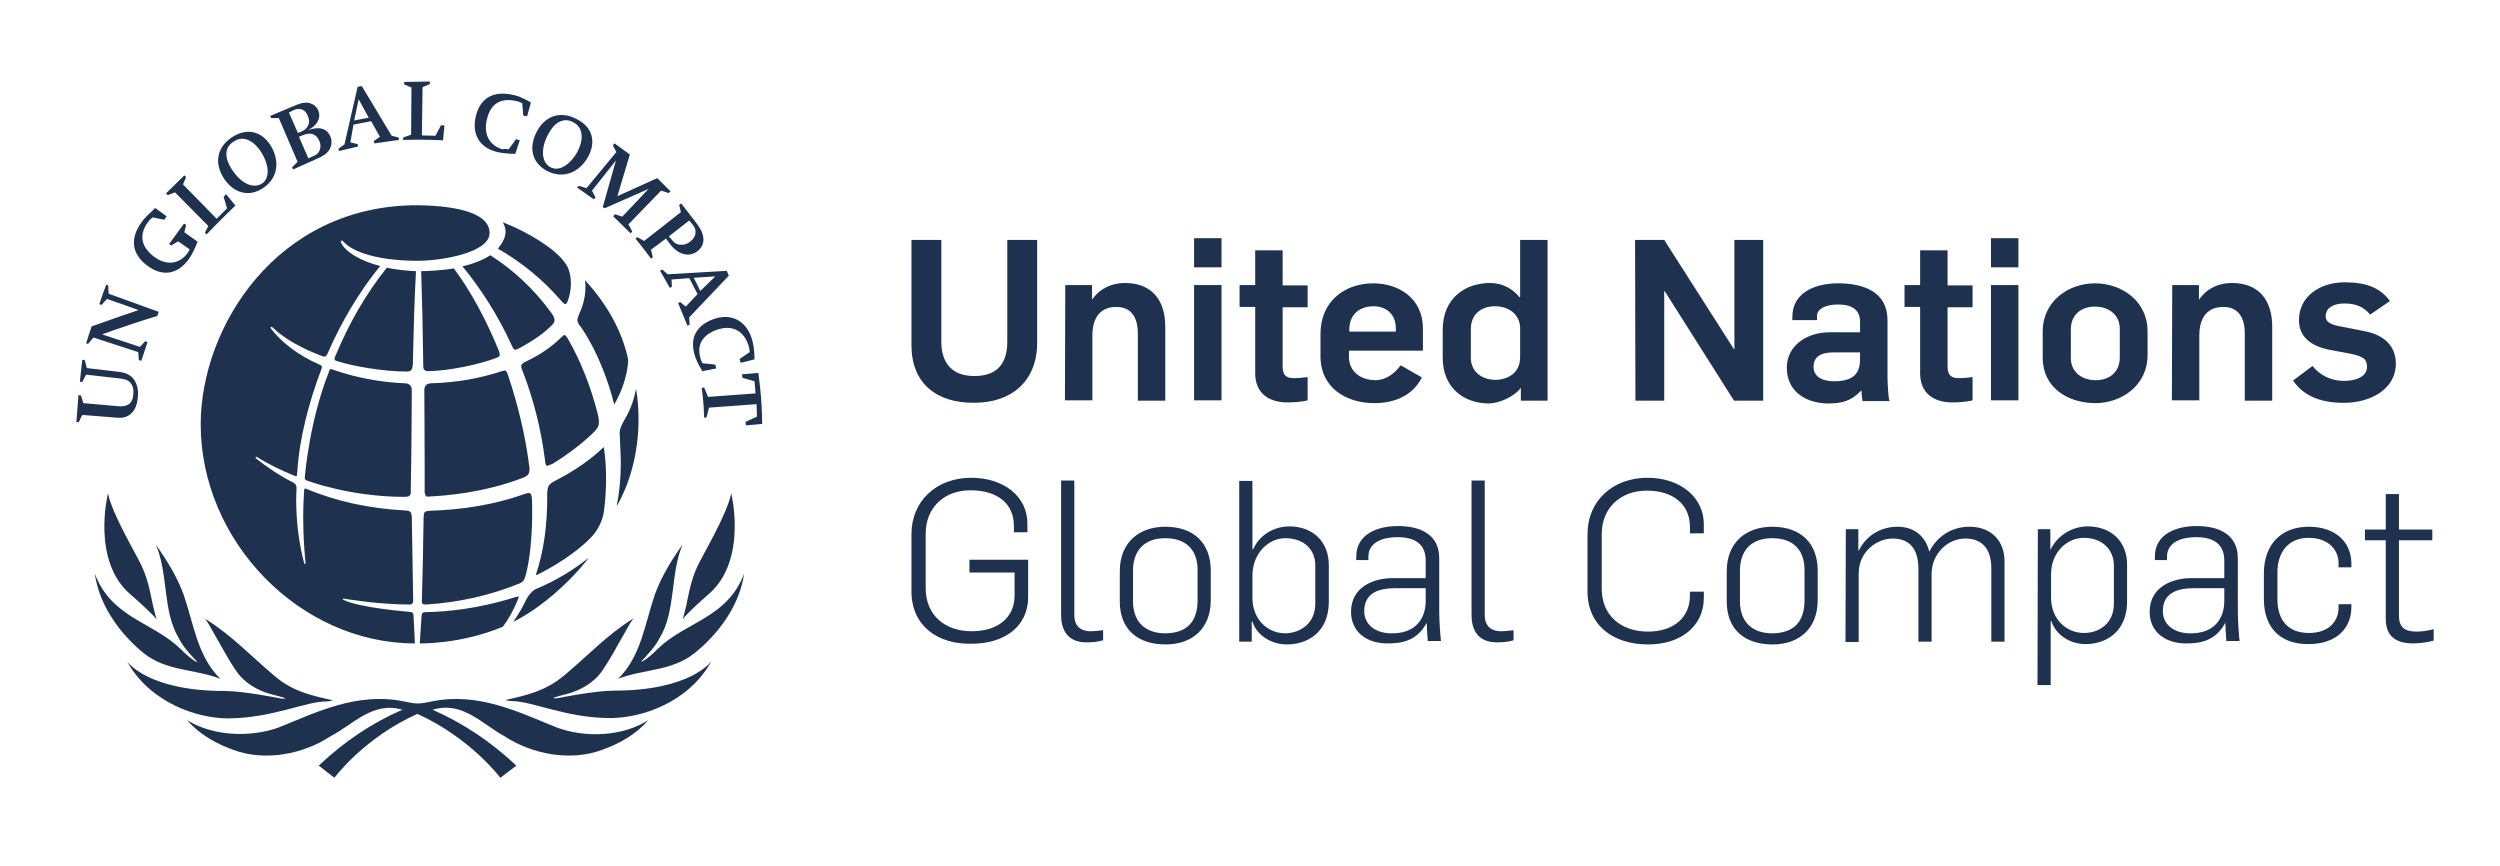<svg version="1.1" id="Layer_1" xmlns="http://www.w3.org/2000/svg" xmlns:xlink="http://www.w3.org/1999/xlink" x="0px" y="0px" viewBox="0 0 720 249.5" style="enable-background:new 0 0 720 249.5;" xml:space="preserve">
<style type="text/css">
	.st0{fill:rgb(30,50,80);}
</style>
<path id="Masterbrand_Logotype_solid_1_" class="st0" d="M262.5,99.4V69.1h8.6v29.3c0,5.7,2.7,9.9,9.5,9.9c6.3,0,9.5-3.3,9.5-9.9
	V69.1h8.6v29.6c0,11-7.3,17.3-18.1,17.3C269.8,116.1,262.5,110.5,262.5,99.4z M306.8,82.1h7.7v4.1h0.1c2.2-3.2,5.7-4.7,9.4-4.7
	c7.5,0,11.6,4.7,11.6,12.6v21.3h-7.9V96.1c0-5-2.1-7.7-6.2-7.7c-4.3,0-6.9,2.7-6.9,8.3v18.6h-7.9L306.8,82.1L306.8,82.1z
	 M343.9,68.6h7.9v8.4h-7.9V68.6z M343.9,82.1h7.9v33.2h-7.9V82.1z M361.5,107.5V88.4H357v-6.3h4.5V72.1h7.9v10.1h7.2v6.3h-7.2v17.2
	c0,2.5,1.3,3.2,3.1,3.2c1.6,0,2.5-0.1,4.1-0.3v6.7c-1.8,0.5-4.7,0.6-5.8,0.6C365.6,115.9,361.5,113.4,361.5,107.5z M380.3,102.6
	v-6.5c0-9.3,7-14.5,15.2-14.5c7.2,0,14.3,4.2,14.3,13v6.4h-21.3v1.8c0,4.2,3.4,6.7,7.7,6.7c2.7,0,5.4-1.8,7.2-4.3l6.1,3.5
	c-2.6,5.2-7.8,7.4-13.7,7.4C387.7,116.1,380.3,111.7,380.3,102.6z M402,95.5v-0.9c0-4.5-3.2-6.4-6.4-6.4c-3.4,0-7,1.8-7,6.8v0.5
	L402,95.5L402,95.5z M415.5,103v-8c0-9,6.3-13.5,13.7-13.5c3.7,0,6.7,1.9,8.4,4.1h0.2V69.1h7.9v46.3H438v-3.7H438
	c-1.9,2.6-6.4,4.5-9.3,4.5C421.3,116.1,415.5,111.5,415.5,103z M437.8,102.8v-8.2c0-4-3.2-6.4-7.3-6.4c-3.3,0-6.9,1.8-6.9,6.6v8.2
	c0,4,3.1,6.4,7.2,6.4C434.1,109.3,437.8,107.6,437.8,102.8z M470.9,69.1h8.4l20.1,31.5h0.1V69.1h8.3v46.3h-8.4l-20-31.6h-0.1v31.6
	h-8.3L470.9,69.1L470.9,69.1z M514.6,105.9c0-6.4,5.8-10.2,12.3-10.2h8.8v-3c0-3.5-2.3-5-6.4-5c-3.4,0-6,1.2-6,3.3v1.2h-7.1v-0.9
	c0-7.3,6.9-9.7,13.2-9.7c7.4,0,14.2,2.5,14.2,10.6v16.2c0,1.5,0.2,6.4,0.6,7.1h-7.8c-0.1-0.5-0.3-2.5-0.3-3h-0.1
	c-2.9,3-5.4,3.7-9.7,3.7C519.3,116,514.6,112.2,514.6,105.9z M535.7,103.1v-1.6h-7.8c-3.4,0-5.6,1.2-5.6,4.1c0,2.8,2.3,4.2,6,4.2
	C534.7,109.8,535.7,106.7,535.7,103.1z M553,107.5V88.4h-4.5v-6.3h4.5V72.1h7.9v10.1h7.2v6.3h-7.2v17.2c0,2.5,1.3,3.2,3.1,3.2
	c1.6,0,2.5-0.1,4.1-0.3v6.7c-1.8,0.5-4.7,0.6-5.8,0.6C557.1,115.9,553,113.4,553,107.5z M573.4,68.6h7.9v8.4h-7.9V68.6z M573.4,82.1
	h7.9v33.2h-7.9V82.1z M588.3,103.1v-7.6c0-9,7.7-13.9,15-13.9c8,0,15.2,5.3,15.2,13.8v6.8c0,9-7.7,13.9-15,13.9
	C595.5,116.1,588.3,111.6,588.3,103.1z M610.5,102.9v-8.2c0-4-3.1-6.4-7.2-6.4c-3.3,0-6.9,1.8-6.9,6.6v8.2c0,4,3.1,6.4,7.2,6.4
	C606.9,109.5,610.5,107.7,610.5,102.9z M625.6,82.1h7.7v4.1h0.1c2.2-3.2,5.7-4.7,9.4-4.7c7.5,0,11.6,4.7,11.6,12.6v21.3h-7.9V96.1
	c0-5-2.1-7.7-6.2-7.7c-4.3,0-6.9,2.7-6.9,8.3v18.6h-7.9L625.6,82.1L625.6,82.1z M660.4,109.6l5.6-4.2c2.1,2.7,5.4,4.3,9.1,4.3
	c3.2,0,6.6-1.1,6.6-4.1c0-2.6-1.8-3.2-6.2-4l-4.3-0.8c-5.4-1-9.1-3.6-9.1-8.6c0-6.9,6.1-10.9,13.2-10.9c6,0,10.2,1.5,13,5.4
	l-5.7,3.9c-1.9-2.3-4.2-3.2-7.4-3.2c-3.1,0-5.4,1.2-5.4,3.7c0,2.3,2.9,2.7,6.3,3.3l5,1c5.6,1.1,8.9,4.3,8.9,9.3
	c0,7.7-7.8,11.3-14.7,11.3C669.3,116.1,663.7,114.5,660.4,109.6z M262.5,170.3v-16.5c0-9.5,7.2-16.2,17.2-16.2
	c9.3,0,16.2,5.3,16.2,13.2v2.5H292v-1.9c0-6.3-4.7-10.2-12.5-10.2c-7.5,0-12.9,4.9-12.9,12.5v15.8c0,7.5,5.4,12.3,13.2,12.3
	c7.7,0,12.4-4,12.4-10.3v-6.6h-13v-3.7h16.9v10.8c0,8.2-6.5,13.4-16.3,13.4C270.1,185.6,262.5,180.3,262.5,170.3z M305.6,177.1
	v-38.7h3.8v38.9c0,2.5,1.4,4.5,4.7,4.5c1.3,0,2.5-0.2,3.6-0.3v2.9c-1.6,0.5-3.4,0.6-4.8,0.6C307.2,185,305.6,181.1,305.6,177.1z
	 M322.5,173.2v-8.7c0-8.4,5.7-12.8,13.1-12.8c8,0,13.1,4.5,13.1,12.7v8.4c0,8.4-5.5,12.8-13,12.8
	C327.8,185.6,322.5,181.4,322.5,173.2z M344.9,172.9v-8.8c0-5.3-2.9-9.1-9.3-9.1c-6.1,0-9.3,3.6-9.3,9.4v8.7c0,5.5,3,9.3,9.4,9.3
	C341.9,182.3,344.9,179,344.9,172.9z M360.7,179h-0.2v5.8h-3.6v-46.3h3.8v19.7h0.2c2.1-4.7,6.7-6.6,10.4-6.6
	c6.8,0,11.4,4.4,11.4,11.2v10.5c0,8.7-6,12.3-12.1,12.3C366.4,185.6,362,183.2,360.7,179z M378.8,173.8v-11c0-4.5-3.2-7.8-8.7-7.8
	c-4.5,0-9.4,4.1-9.4,10.8v6.4c0,6.2,4.4,10.2,9.5,10.2C374.4,182.3,378.8,179.7,378.8,173.8z M389.1,176.2c0-7.3,6.7-9.7,12-9.7h9.5
	v-5c0-5.1-3.4-6.8-8.2-6.8c-4,0-8.3,1.4-8.3,5.6v1h-3.5v-1c0-6.4,6-8.8,12-8.8c6.3,0,11.9,2.3,11.9,9.3v15.7c0,1.9,0.3,6.7,0.5,8.1
	h-3.8c-0.1-1.1-0.3-4.2-0.3-5.1h-0.1c-2.7,5-7,5.8-11,5.8C393.9,185.4,389.1,182.2,389.1,176.2z M410.6,173v-3.6h-8.7
	c-4.4,0-9,1.1-9,6.6c0,4.3,3.8,6.4,7.8,6.4C407.3,182.5,410.6,178.6,410.6,173z M423.8,177.1v-38.7h3.8v38.9c0,2.5,1.4,4.5,4.7,4.5
	c1.3,0,2.5-0.2,3.6-0.3v2.9c-1.6,0.5-3.4,0.6-4.8,0.6C425.4,185,423.8,181.1,423.8,177.1z M457.2,170.3v-16.5
	c0-9.5,7.2-16.2,17.3-16.2c9.3,0,16.2,5.5,16.2,13.4v2.6h-4v-1.9c0-6.3-4.7-10.4-12.4-10.4c-7.5,0-13,4.9-13,12.5v15.8
	c0,7.5,5.4,12.3,13.3,12.3c7.6,0,12.1-4.2,12.1-10.4v-1.1h4v1.8c0,8.2-6.7,13.4-16,13.4C464.8,185.6,457.2,180.3,457.2,170.3z
	 M497.3,173.2v-8.7c0-8.4,5.7-12.8,13.1-12.8c8,0,13.1,4.5,13.1,12.7v8.4c0,8.4-5.5,12.8-13,12.8
	C502.6,185.6,497.3,181.4,497.3,173.2z M519.7,172.9v-8.8c0-5.3-2.9-9.1-9.3-9.1c-6.1,0-9.3,3.6-9.3,9.4v8.7c0,5.5,3,9.3,9.4,9.3
	C516.7,182.3,519.7,179,519.7,172.9z M531.6,152.4h3.6v6.2h0.1c2.3-4.6,6.6-6.9,11.2-6.9c5.3,0,8.2,3.3,9.1,7.1h0.1
	c2.3-4.6,6.7-7.1,11.5-7.1c6.3,0,10.1,4.1,10.1,9.9v23.2h-3.8v-21.1c0-5.8-2.8-8.6-7.5-8.6c-5,0-9.5,4.2-9.7,9.9v19.8h-3.8v-21.3
	c-0.1-5.6-2.7-8.4-7.4-8.4c-4.5,0-9.8,3.7-9.8,10.1v19.7h-3.8L531.6,152.4L531.6,152.4z M586.9,152.4h3.6v5.8h0.1
	c2.3-4.6,6.9-6.6,10.6-6.6c6.8,0,11.4,4.3,11.4,11v10.6c0,8.7-6,12.3-12,12.3c-4.2,0-8.4-2.4-9.8-6.6h-0.2v18.4h-3.8L586.9,152.4
	L586.9,152.4z M608.8,173.8v-10.9c0-4.5-3.2-8-8.7-8c-4.5,0-9.4,3.8-9.4,10.6v6.6c0,6.2,4.4,10.2,9.5,10.2
	C604.4,182.3,608.8,179.7,608.8,173.8z M619.1,176.2c0-7.3,6.7-9.7,12-9.7h9.5v-5c0-5.1-3.4-6.8-8.2-6.8c-4,0-8.3,1.4-8.3,5.6v1
	h-3.5v-1c0-6.4,6-8.8,12-8.8c6.3,0,11.9,2.3,11.9,9.3v15.7c0,1.9,0.3,6.7,0.5,8.1h-3.8c-0.1-1.1-0.3-4.2-0.3-5.1h-0.1
	c-2.7,5-7,5.8-11,5.8C623.9,185.4,619.1,182.2,619.1,176.2z M640.6,173v-3.6h-8.7c-4.4,0-9,1.1-9,6.6c0,4.3,3.8,6.4,7.8,6.4
	C637.3,182.5,640.6,178.6,640.6,173z M652,172.6v-7.5c0-8.4,5.1-13.4,12.9-13.4c7.6,0,12.3,4.3,12.3,10.7v1h-3.7v-1.3
	c0-3.3-2.5-7.2-8.6-7.2c-6,0-9,4.3-9,9.9v7.8c0,5.6,2.7,9.7,9.1,9.7c6.1,0,8.5-3.8,8.5-7.2V174h3.7v0.8c0,6.4-4.6,10.7-12.3,10.7
	C656.9,185.6,652,180.9,652,172.6z M687.1,178.3v-22.7h-6v-3.1h6v-10.2h3.8v10.2h9.6v3.1h-9.6v21.7c0,3.5,1.8,4.6,5.1,4.6
	c1.7,0,3.4-0.3,4.9-0.7v3.3c-2.1,0.6-4.7,0.8-6,0.8C690.8,185.3,687.1,183.8,687.1,178.3z M157.4,134.1c-0.4-0.3-0.5-2-0.5-2
	c-1.1-8.5-3.2-17.1-6.5-25.5c-0.2-0.5-0.3-0.8-0.3-1.1c0-0.4,0.2-0.8,1.2-1.3c4.3-2,7.8-4.5,10.4-7.1c0.4-0.4,0.7-0.6,0.9-0.6h0
	c0.2,0,0.4,0.2,0.8,0.8c3.9,6.7,6.8,14.2,8.8,22.1c0.2,0.9,0.3,1.6,0.3,2.1c0,1.1-0.4,1.9-1.4,2.9c-2.6,2.6-7.2,6.3-12,9.2
	C158.9,133.6,157.7,134.3,157.4,134.1z M153.2,143.9c0,0,0-1.5-0.5-1.8c-0.5-0.3-1.7,0.2-1.7,0.2c-8.4,3-17.6,4.5-27.2,4.8
	c-1.8,0.1-1.7,0.5-1.8,2c-0.1,8.5-0.3,16.5-0.5,23.8c0,0-0.1,0.7,0.2,1c0.2,0.2,1,0.2,1,0.2c9.6-0.6,18.7-2.7,27-6.1
	c1.2-0.5,1.4-1.3,1.8-2.7C153.8,156.1,153.2,143.9,153.2,143.9z M149.5,100.3c3.8-2,7.3-4.4,9.5-6.7c0.5-0.5,0.7-0.9,0.7-1.4
	c0-0.5-0.2-1-0.7-1.8c-5.1-7.1-11.2-12.7-17.8-16.9c-1.9,1.3-4.9,2.5-8,3.2c5.4,6.6,10.2,14.1,14.1,22.6c0.4,0.8,0.6,1.3,0.9,1.4
	C148.6,100.8,149.1,100.5,149.5,100.3z M142.9,103.1c0.5-0.2,0.8-0.3,1-0.7c0.1-0.4-0.2-1.3-0.2-1.3c-3.7-9.1-8.2-17.4-13-23.8
	c-2.6,0.5-7.6,0.8-9.4,0.8c0.3,9.2,0.5,18.3,0.6,27.1c0,0.8,0.1,1.2,0.4,1.4c0.2,0.2,0.6,0.3,1,0.3
	C129.3,106.8,137.9,105,142.9,103.1z M149.4,172c0-0.2-0.2-0.2-0.2-0.2c-0.2,0-0.5,0.1-1.2,0.3c-10.5,3.3-19.6,4.1-25.5,4.2
	c-0.8,0-1,0.3-1.1,1.2l-0.5,7.8c0,0,11.8,0.3,23.9-4.8c1.7-2.2,3.1-4.8,4.3-7.7C149.2,172.5,149.3,172.3,149.4,172z M173.9,128.9
	c0-0.2-0.2,0-0.2,0c-2.8,2.8-7.9,6.6-13.9,9.6c-1.9,1-2.1,1.7-2.2,3.4c0.1,9.7-1.1,17.1-3.2,23.4c0,0-0.2,0.5,0.4,0.2
	c0.6-0.3,9.3-4.5,15.3-10.6c2-2,3.6-5,3.9-8.2C175.3,136.1,173.9,128.9,173.9,128.9z M176.9,116.5c4-6.9,4-12.6,4-12.6
	c0-0.4,0-0.7-0.1-0.9c-1.8-7.9-6-15.4-12.3-22.3c0.1,0.7,0.1,1.3,0.1,2c0,2.4-0.5,4.9-1.7,7.5c-0.4,0.9-0.6,1.5-0.6,2
	c0,0.5,0.2,0.8,0.5,1.4C166.9,93.4,173.3,102.1,176.9,116.5z M85.6,136.1c0.6-9.8,3.3-20.1,7-29.9c0.1-0.2,0.1-0.4,0.1-0.5
	c0-0.3-0.2-0.5-0.7-0.7c-6.2-2.7-10.9-6.4-14-10.4c0,0-0.2-0.2,0-0.4c0.2-0.2,0.4,0,0.4,0c3.5,3.4,8.6,6.2,14.5,8.4
	c0.3,0.1,0.4,0.1,0.6,0.1c0.3,0,0.5-0.2,0.9-1c4-9.2,9.2-17.9,15.1-25.1c-5-1.2-10.1-3.9-11.3-6.8c0,0-0.2-0.3,0.1-0.5
	c0.3-0.1,0.5,0.2,0.5,0.2c5.5,6,21.6,5.6,21.6,5.6c6.7,0,20.6-2.3,20.6-8c0-5.1-7.4-7.8-20.8-8c-40.6,0-62.4,35.2-62.4,63.1
	c0,33.7,28.6,63.1,61.7,63.1c0-0.5-0.4-7.9-0.4-7.9c0-0.8-0.2-1.1-1.2-1.2c0,0-14.4-1.1-19.1-3.5c-0.2-0.1-0.1-0.3,0.2-0.3
	c0,0,9.7,1.7,19,1.7c0,0,1,0.1,1-1.1c0-1-0.4-23.9-0.4-23.9c-0.1-1.7-0.3-2-2-2.1c-10-0.5-19.8-2.6-28.3-6.2
	c-0.2-0.1-0.3-0.1-0.5-0.1c-0.2,0.1-0.2,0.5-0.2,0.5c-0.8,10.6,0.4,20.9,0.4,20.9c0,0.2,0,0.3-0.2,0.3c-0.2,0-0.2-0.2-0.2-0.2
	c-1.5-5.7-2.3-11.9-2.3-18.5c0-0.5,0.1-3.2,0.1-3.2c0-0.7-0.3-1.2-0.9-1.5c-4-2-7.6-4.5-10.8-7c0,0-0.2-0.2,0-0.4
	c0.2-0.1,0.3,0,0.3,0c3.3,2.1,7.1,3.9,11,5.5l0.5,0C85.5,137,85.5,136.7,85.6,136.1 M163.5,86.7c1.1-2.8,1.3-6.7,0.1-9.5
	c-1.1-2.6-4.6-5.3-4.6-5.3c-5.4-4.2-11.4-6.8-14.2-7.9c0.5,0.9,0.8,1.8,0.8,2.7c0,1.6-0.8,3.2-2.2,4.9c7.1,4.1,13,9,18.2,15
	c0,0,0.8,1,1.3,1C163.2,87.5,163.5,86.7,163.5,86.7z M178.8,133.2c0,4.3-0.4,8.6-1.2,12.6c3.5-6,6.3-14.8,6.3-25
	c0-2.9-0.2-5.8-0.7-8.8c-0.6,3-1.6,6-3.3,8.8c-1.1,1.9-1.6,3.2-1.4,4.5C178.7,129.5,178.8,133.2,178.8,133.2z M151.6,172.6
	c-1.1,2.3-2.4,4.5-3.8,6.5c7.5-3.7,16-11,21.8-18.5c-4.5,3.6-9.6,6.7-15.4,9.1C153.1,170.3,152.1,171.6,151.6,172.6z M118.6,112.5
	c0-1.3-0.6-2-1.8-2.1c-7.4-0.3-14.5-1.7-20.8-3.9c-0.3-0.1-0.5-0.2-0.7-0.2c-0.2,0-0.4,0.1-0.5,0.6c-5.8,14.6-7,30.4-7,30.4
	c-0.1,0.7,0.1,0.9,0.6,1.1c0,0,12.3,4.7,28.1,4.7c0,0,1.1,0,1.4-0.3c0.4-0.4,0.5-0.7,0.4-2C118.5,133.1,118.6,112.5,118.6,112.5z
	 M96.6,102.5c-0.4,0.8-0.2,1.1-0.2,1.1c0.1,0.2,0.4,0.3,0.4,0.3c4.7,1.6,13.8,3.1,20.2,3.1c0.7,0,1.1-0.1,1.4-0.4
	c0.3-0.3,0.4-0.8,0.5-1.6l0,0c0.2-8.8,0.4-18,0.9-26.9c-2.7-0.1-6.1-0.5-8.4-1C105.4,84.6,100.5,93.1,96.6,102.5 M123.5,143
	c4.4-0.2,15.7-1,27.1-5.4c1.6-0.6,1.9-1.3,1.9-2.5c0-0.3,0-0.6-0.1-1c-1.1-8.7-3.2-17.4-6.1-26.1c-0.4-1.1-0.6-1.3-0.9-1.3
	c-0.2,0-0.5,0.1-0.9,0.2c-6.3,2.1-13.2,3.3-20.5,3.5c-1.4,0.1-1.8,1-1.8,2c0,4.5,0.1,11.6,0.1,21.2c0,2.4,0,5.7,0,8
	c0,0,0,0.7,0.3,1.1C122.6,143,123,143.1,123.5,143z M27.3,165.2C32.1,178,44,179.1,52,186.9c1.5,1.5,3,2.9,4.7,3.8l0.1-0.1
	c-1.9-2-4-4.2-5.3-6.8c-4.7-7.7-3-18.6-6.6-26.9c3.2,4.5,6.1,9.2,8,14.4c2.9,8.4,4,17.9,10.6,24.2c-7.2-2.8-15.6-2.2-22-7.3
	C34.9,182.9,28.6,174.6,27.3,165.2z M94.1,202c1,0,1.8-0.3,1.8-0.3c-6.2-1.4-11.5-2.5-16.8-7c-7-5.9-12.4-11.8-20.2-16.6
	c1,0.6,5.4,9.7,9.1,15.1c2.6,3.8,6.7,5.9,10.4,6.8c3.1,0.8,3.8,1.1,3.8,1.1s-0.5,0.3-1.7,0c0,0-10.3-2.1-15.9-2.1
	c-22.2,0-28-8.5-28-8.5c6.6,11.9,20.2,16.4,29.1,16.4C78.5,206.8,88,202,94.1,202z M175.8,206.8c8.9,0,22.5-4.4,29.1-16.4
	c0,0-5.8,8.5-28,8.5c-5.6,0-15.9,2.1-15.9,2.1c-1.2,0.3-1.7,0-1.7,0s0.7-0.3,3.8-1.1c3.6-0.9,7.8-3,10.4-6.8
	c3.7-5.4,8.1-14.5,9.1-15.1c-7.8,4.8-13.2,10.8-20.2,16.6c-5.3,4.4-10.6,5.6-16.8,7c0,0,0.8,0.3,1.8,0.3
	C153.6,202,163.1,206.8,175.8,206.8z M37.6,171.2c2.2,1.9,6.7,6,7.5,7.2c0,0-0.5-1.7-1-3.8c-0.5-2.1-1.2-7.2-3.3-11.6
	c-1.6-3.5-8.4-14.7-9.7-20.9C31.1,142.1,26.2,161.5,37.6,171.2z M178,195.5c7.2-2.8,15.5-2.2,21.9-7.3c6.7-5.3,13.1-13.6,14.4-23
	c-4.8,12.8-16.7,13.8-24.8,21.6c-1.5,1.5-3,2.9-4.7,3.8l-0.1-0.1c1.8-2,4-4.2,5.3-6.8c4.7-7.7,3-18.6,6.6-26.9
	c-3.2,4.5-6.1,9.2-8,14.4C185.7,179.7,184.6,189.1,178,195.5z M160.3,209.5c-11.1-4.5-22.6-10.2-35.9-7.5c-1.5,0.3-2.7,0.6-4.1,0.6
	c-1.3,0-2.5-0.3-4-0.6c-13.4-2.7-24.9,3-36,7.5c-8.3,3-19.1,2.5-26.4-2.1c3.6,4.2,8.4,6.8,13.4,8.6c9.2,3.4,20.2,1.1,27.8-3.9
	c6.6-3.4,12.2-10.2,20.8-7.7c-8.8,3.8-16.8,9.2-24.1,16.1l4.5,3.5c0,0,8.5-11.5,23.9-18.4c15.3,6.9,23.9,18.4,23.9,18.4l4.6-3.5
	c-7.3-6.9-15.3-12.2-24.1-16.1c8.6-2.6,14.3,4.2,20.8,7.7c7.7,5,18.6,7.3,27.9,3.9c5-1.8,9.8-4.4,13.4-8.6
	C179.4,212.1,168.6,212.6,160.3,209.5z M204,171.2c11.4-9.7,6.6-29.1,6.6-29.1c-1.3,6.2-8.1,17.5-9.7,20.9
	c-2.1,4.4-2.8,9.5-3.3,11.6c-0.5,2.1-1,3.8-1,3.8C197.3,177.2,201.8,173.1,204,171.2z M24,116.1c3.4,0.3,6.7,0.6,10.1,0.9
	c2.7,0.2,4.1-0.8,4.3-3.4c0.1-1.2,0-2.1-0.5-2.9c-0.6-1-1.5-1.5-3.4-1.7c-3.2-0.4-6.5-0.7-9.7-1.1c-0.4,0.7-0.7,1.4-1.1,2.1
	c-0.2,0-0.5,0-0.7-0.1c0.2-2.1,0.5-4.2,0.7-6.3c0.2,0,0.5,0.1,0.7,0.1c0.2,0.8,0.4,1.5,0.6,2.3c3.1,0.4,6.2,0.7,9.3,1.1
	c2.3,0.3,3.7,1.1,4.6,2.7c0.7,1.3,1,2.8,0.8,4.7c-0.4,4-2.5,6.1-5.9,5.8c-3.4-0.3-6.7-0.5-10.1-0.8c-0.4,0.7-0.7,1.4-1,2.1
	c-0.2,0-0.5,0-0.7-0.1c0.2-2.6,0.4-5.1,0.6-7.7c0.2,0,0.5,0,0.7,0.1C23.6,114.7,23.8,115.4,24,116.1z M29.4,96.3
	c3.6,1.2,7.3,2.4,10.9,3.6c0.5-0.5,1-1.1,1.5-1.6c0.2,0.1,0.4,0.1,0.7,0.2c-0.6,1.8-1.2,3.6-1.8,5.4c-0.2-0.1-0.5-0.1-0.7-0.2
	c-0.1-0.8-0.1-1.5-0.2-2.3c-4.3-1.4-8.6-2.8-12.9-4.2c-0.5,0.6-1,1.2-1.5,1.8C25.3,99,25,99,24.8,98.9c0.5-1.6,1-3.2,1.6-4.9
	c4.5-1.6,9-3.2,13.5-4.7c-3-1.1-6.1-2.2-9.1-3.2c-0.5,0.5-1,1.1-1.5,1.7c-0.2-0.1-0.4-0.1-0.7-0.2c0.6-1.9,1.3-3.8,2-5.6
	c0.2,0.1,0.4,0.2,0.6,0.2c0,0.8,0,1.6,0.1,2.4c4.8,1.7,9.6,3.5,14.4,5.2c-0.1,0.4-0.3,0.8-0.4,1.2C40,92.6,34.7,94.4,29.4,96.3z
	 M53.1,66.9l3.8,2.7c-0.9,2.3-1.6,3.7-2.5,5c-3.1,4.3-7.4,5.2-11.7,2.1c-4.3-3-5.7-7.4-2-12.6c0.8-1.2,2.1-2.4,3.7-3.9l0.3-0.3
	l3.3,2.4l-0.7,1L44,62.6c-0.5,0.3-0.8,0.6-1.1,1c-3.2,4-2.2,7.7,1.7,10.5c3.5,2.5,7.2,1.9,9.5-1.3c0.4-0.6,0.5-1,0.5-1l-3.3-2.3
	l-2,1.2l-0.6-0.4l4.3-5.9l0.6,0.4L53.1,66.9z M60,65.1l-9.6-9.7l-2.1,0.8l-0.5-0.5l5.3-5.2l0.5,0.5l-0.9,2.1l9.7,9.9l3-3l-1-3.3
	l0.7-0.8l2.7,3.3c0,0-4.2,4-8.3,8.3l-0.5-0.5L60,65.1z M64.7,51.7c-3.1-4.5-2.4-9.3,2.3-12.3c4.3-2.7,8.5-1.5,11,2.6
	c2.7,4.5,2,9.4-2.3,12.2C71.8,56.8,67.5,55.7,64.7,51.7L64.7,51.7z M67.2,49.4c2.6,3.7,5.9,4.9,8.2,3.5c2.2-1.4,2.3-4.9,0-8.8
	c-2.2-3.6-5.3-5.2-8-3.4C64.4,42.5,64.6,45.8,67.2,49.4L67.2,49.4z M85.7,46.6L80.3,34L78.1,34l-0.3-0.6l7.6-3.2
	c1.8-0.7,2.9-0.8,4.1-0.4c1.1,0.4,1.8,1.1,2.2,2.1c0.8,2.1-0.3,4.2-3,5.6c3.3-1.2,5.5-0.5,6.5,1.9c0.5,1.3,0.3,2.7-0.4,3.8
	c-0.7,1.1-1.8,1.8-3.9,2.7l-6.5,2.9l-0.3-0.6L85.7,46.6z M85.8,38.3l1-0.4c1.9-0.8,2.7-2.5,1.9-4.4c-0.7-1.9-2.2-2.6-4.1-1.8
	l-1.4,0.7L85.8,38.3z M88.8,45.6l0.9-0.4c1.3-0.5,1.9-0.9,2.3-1.8c0.4-0.8,0.4-1.8,0-2.7c-0.8-2.1-2.5-2.7-4.7-1.8l-1.2,0.5
	L88.8,45.6z M101.8,35.9l-0.9,5.1l2.1,0.5l0.1,0.7l-5.5,1.3l-0.1-0.7l1.7-1.2l3.8-16.6l1.2-0.2l8.6,14.3l2,0.5l0.1,0.7l-7.1,1
	l-0.1-0.7l1.7-1.2l-2.5-4.5L101.8,35.9z M102,34.7l4.2-0.8l-2.9-5.3L102,34.7z M118.4,38.8l0.1-13.6l-2.1-0.9l0-0.7
	c3.9-0.1,7.4-0.1,7.4-0.1v0.7l-2.1,0.9l-0.2,13.9l3.9,0.1l1.6-3l1,0l-0.4,4.3c0,0-6.3-0.3-11.5-0.1l0-0.7L118.4,38.8z M146.5,43
	l2.1-2.9l1.1,0.3l-1.3,3.9h-0.4c-2.3-0.1-3.6-0.2-5.1-0.6c-4.9-1.3-7-5.1-5.9-10.1c1.2-5.2,4.9-7.7,11.1-6.2c1.5,0.3,3,1.1,4.8,2.1
	l-1.1,4l-1.1-0.2l-0.3-3.6c0,0-0.6-0.3-1.3-0.5c-5.4-1.4-8,1.2-8.9,5.3c-1,4.2,0.8,7.4,4.5,8.5C145.5,42.8,145.9,42.9,146.5,43
	L146.5,43z M177.8,56.5l11.5-5.2l3.8,3.8l-0.5,0.5l-2.2-0.7l-9.4,9.7l1.1,2.1l-0.5,0.5c-2.5-2.5-5-4.9-5-4.9l0.5-0.6l2.1,0.7l7.6-8
	L174.1,60l-0.5-0.4l3.8-13.4l-6.9,8.7l1,2l-0.5,0.5l-4.8-3.4l0.5-0.5l2.2,0.7l8.6-10.4l-1-2l0.5-0.5l4.4,3.2L177.8,56.5z
	 M191.8,68.7l-4.3,3.2l0.5,2.2l-0.5,0.4c-2.1-2.9-4.5-5.8-4.5-5.8l0.6-0.4l1.9,1.1l10.6-8.3l-0.5-2.1l0.6-0.4l4.4,5.7
	c1.5,2,1.9,3.2,2,4.6c0,1.4-0.6,2.6-1.8,3.5c-2.5,1.8-5.6,0.9-7.9-2.2L191.8,68.7z M193.2,68.7c0.8,1.1,1.4,1.5,2.1,1.7
	c1.1,0.2,2.3,0.1,3.3-0.7c1-0.7,1.6-1.6,1.7-2.5c0.1-0.9-0.1-1.6-0.8-2.5l-1-1.2l-5.9,4.6L193.2,68.7z M198.5,80.1l-5.1,0.4l0.1,2.1
	l-0.6,0.3c-1.3-2.4-2.8-4.9-2.8-4.9l0.6-0.4l1.6,1.4l17-1l0.6,1.4l-11.4,12l0.1,2.1l-0.6,0.3c-1.4-3.4-2.7-6.5-2.7-6.5l0.6-0.3
	l1.6,1.3l3.4-3.6L198.5,80.1z M199.8,80l1.9,3.8l4.3-4.2L199.8,80z M202.3,104.6l3.7,0.4l0.3,1.1l-4,0.8l-0.2-0.3
	c-1.2-2-1.7-3.2-2.1-4.6c-1.4-5,0.8-8.5,5.8-10.2c5.2-1.7,9.5,0.9,10.9,6.4c0.4,1.5,0.6,3.3,0.6,5.3l-4,1l-0.3-1.1l2.9-2
	c0-0.4-0.1-1-0.2-1.5c-1.3-4.6-4.7-6.4-9-5c-4.2,1.4-6.1,4.2-5,8.1C201.8,103.6,202,104,202.3,104.6L202.3,104.6z M217.9,116.4
	l-13.7,1l-0.7,2.8l-0.7,0.1c-0.1-4.5-0.7-8.6-0.7-8.6l0.7-0.1l1.1,2.7l13.7-1l-0.3-3.5l-3.5-1l-0.1-1l4.7-0.4c0,0,1.1,7.4,1.1,14.7
	l-4.7,0.4l-0.1-1l3.3-1.5L217.9,116.4z M154.3,38.5c2.3-5,6.9-6.8,11.8-4.2c4.6,2.3,5.6,6.6,3.3,10.8c-2.5,4.6-7.2,6.5-11.7,4.2
	C153.5,47.2,152.2,43,154.3,38.5L154.3,38.5z M157.5,39.4c-1.9,4.1-1.3,7.6,1.1,8.8c2.3,1.2,5.4-0.5,7.6-4.3c2-3.7,1.8-7.2-1.1-8.7
	C162.1,33.6,159.4,35.4,157.5,39.4z M157.4,134.1c-0.4-0.3-0.5-2-0.5-2c-1.1-8.5-3.2-17.1-6.5-25.5c-0.2-0.5-0.3-0.8-0.3-1.1
	c0-0.4,0.2-0.8,1.2-1.3c4.3-2,7.8-4.5,10.4-7.1c0.4-0.4,0.7-0.6,0.9-0.6h0c0.2,0,0.4,0.2,0.8,0.8c3.9,6.7,6.8,14.2,8.8,22.1
	c0.2,0.9,0.3,1.6,0.3,2.1c0,1.1-0.4,1.9-1.4,2.9c-2.6,2.6-7.2,6.3-12,9.2C158.9,133.6,157.7,134.3,157.4,134.1z M153.2,143.9
	c0,0,0-1.5-0.5-1.8c-0.5-0.3-1.7,0.2-1.7,0.2c-8.4,3-17.6,4.5-27.2,4.8c-1.8,0.1-1.7,0.5-1.8,2c-0.1,8.5-0.3,16.5-0.5,23.8
	c0,0-0.1,0.7,0.2,1c0.2,0.2,1,0.2,1,0.2c9.6-0.6,18.7-2.7,27-6.1c1.2-0.5,1.4-1.3,1.8-2.7C153.8,156.1,153.2,143.9,153.2,143.9z
	 M149.5,100.3c3.8-2,7.3-4.4,9.5-6.7c0.5-0.5,0.7-0.9,0.7-1.4c0-0.5-0.2-1-0.7-1.8c-5.1-7.1-11.2-12.7-17.8-16.9
	c-1.9,1.3-4.9,2.5-8,3.2c5.4,6.6,10.2,14.1,14.1,22.6c0.4,0.8,0.6,1.3,0.9,1.4C148.6,100.8,149.1,100.5,149.5,100.3z M142.9,103.1
	c0.5-0.2,0.8-0.3,1-0.7c0.1-0.4-0.2-1.3-0.2-1.3c-3.7-9.1-8.2-17.4-13-23.8c-2.6,0.5-7.6,0.8-9.4,0.8c0.3,9.2,0.5,18.3,0.6,27.1
	c0,0.8,0.1,1.2,0.4,1.4c0.2,0.2,0.6,0.3,1,0.3C129.3,106.8,137.9,105,142.9,103.1z M149.4,172c0-0.2-0.2-0.2-0.2-0.2
	c-0.2,0-0.5,0.1-1.2,0.3c-10.5,3.3-19.6,4.1-25.5,4.2c-0.8,0-1,0.3-1.1,1.2l-0.5,7.8c0,0,11.8,0.3,23.9-4.8c1.7-2.2,3.1-4.8,4.3-7.7
	C149.2,172.5,149.3,172.3,149.4,172z M173.9,128.9c0-0.2-0.2,0-0.2,0c-2.8,2.8-7.9,6.6-13.9,9.6c-1.9,1-2.1,1.7-2.2,3.4
	c0.1,9.7-1.1,17.1-3.2,23.4c0,0-0.2,0.5,0.4,0.2c0.6-0.3,9.3-4.5,15.3-10.6c2-2,3.6-5,3.9-8.2C175.3,136.1,173.9,128.9,173.9,128.9z
	 M176.9,116.5c4-6.9,4-12.6,4-12.6c0-0.4,0-0.7-0.1-0.9c-1.8-7.9-6-15.4-12.3-22.3c0.1,0.7,0.1,1.3,0.1,2c0,2.4-0.5,4.9-1.7,7.5
	c-0.4,0.9-0.6,1.5-0.6,2c0,0.5,0.2,0.8,0.5,1.4C166.9,93.4,173.3,102.1,176.9,116.5z M85.6,136.1c0.6-9.8,3.3-20.1,7-29.9
	c0.1-0.2,0.1-0.4,0.1-0.5c0-0.3-0.2-0.5-0.7-0.7c-6.2-2.7-10.9-6.4-14-10.4c0,0-0.2-0.2,0-0.4c0.2-0.2,0.4,0,0.4,0
	c3.5,3.4,8.6,6.2,14.5,8.4c0.3,0.1,0.4,0.1,0.6,0.1c0.3,0,0.5-0.2,0.9-1c4-9.2,9.2-17.9,15.1-25.1c-5-1.2-10.1-3.9-11.3-6.8
	c0,0-0.2-0.3,0.1-0.5c0.3-0.1,0.5,0.2,0.5,0.2c5.5,6,21.6,5.6,21.6,5.6c6.7,0,20.6-2.3,20.6-8c0-5.1-7.4-7.8-20.8-8
	c-40.6,0-62.4,35.2-62.4,63.1c0,33.7,28.6,63.1,61.7,63.1c0-0.5-0.4-7.9-0.4-7.9c0-0.8-0.2-1.1-1.2-1.2c0,0-14.4-1.1-19.1-3.5
	c-0.2-0.1-0.1-0.3,0.2-0.3c0,0,9.7,1.7,19,1.7c0,0,1,0.1,1-1.1c0-1-0.4-23.9-0.4-23.9c-0.1-1.7-0.3-2-2-2.1
	c-10-0.5-19.8-2.6-28.3-6.2c-0.2-0.1-0.3-0.1-0.5-0.1c-0.2,0.1-0.2,0.5-0.2,0.5c-0.8,10.6,0.4,20.9,0.4,20.9c0,0.2,0,0.3-0.2,0.3
	c-0.2,0-0.2-0.2-0.2-0.2c-1.5-5.7-2.3-11.9-2.3-18.5c0-0.5,0.1-3.2,0.1-3.2c0-0.7-0.3-1.2-0.9-1.5c-4-2-7.6-4.5-10.8-7
	c0,0-0.2-0.2,0-0.4c0.2-0.1,0.3,0,0.3,0c3.3,2.1,7.1,3.9,11,5.5l0.5,0C85.5,137,85.5,136.7,85.6,136.1 M163.5,86.7
	c1.1-2.8,1.3-6.7,0.1-9.5c-1.1-2.6-4.6-5.3-4.6-5.3c-5.4-4.2-11.4-6.8-14.2-7.9c0.5,0.9,0.8,1.8,0.8,2.7c0,1.6-0.8,3.2-2.2,4.9
	c7.1,4.1,13,9,18.2,15c0,0,0.8,1,1.3,1C163.2,87.5,163.5,86.7,163.5,86.7z M178.8,133.2c0,4.3-0.4,8.6-1.2,12.6
	c3.5-6,6.3-14.8,6.3-25c0-2.9-0.2-5.8-0.7-8.8c-0.6,3-1.6,6-3.3,8.8c-1.1,1.9-1.6,3.2-1.4,4.5C178.7,129.5,178.8,133.2,178.8,133.2z
	 M151.6,172.6c-1.1,2.3-2.4,4.5-3.8,6.5c7.5-3.7,16-11,21.8-18.5c-4.5,3.6-9.6,6.7-15.4,9.1C153.1,170.3,152.1,171.6,151.6,172.6z
	 M118.6,112.5c0-1.3-0.6-2-1.8-2.1c-7.4-0.3-14.5-1.7-20.8-3.9c-0.3-0.1-0.5-0.2-0.7-0.2c-0.2,0-0.4,0.1-0.5,0.6
	c-5.8,14.6-7,30.4-7,30.4c-0.1,0.7,0.1,0.9,0.6,1.1c0,0,12.3,4.7,28.1,4.7c0,0,1.1,0,1.4-0.3c0.4-0.4,0.5-0.7,0.4-2
	C118.5,133.1,118.6,112.5,118.6,112.5z M96.6,102.5c-0.4,0.8-0.2,1.1-0.2,1.1c0.1,0.2,0.4,0.3,0.4,0.3c4.7,1.6,13.8,3.1,20.2,3.1
	c0.7,0,1.1-0.1,1.4-0.4c0.3-0.3,0.4-0.8,0.5-1.6l0,0c0.2-8.8,0.4-18,0.9-26.9c-2.7-0.1-6.1-0.5-8.4-1
	C105.4,84.6,100.5,93.1,96.6,102.5 M123.5,143c4.4-0.2,15.7-1,27.1-5.4c1.6-0.6,1.9-1.3,1.9-2.5c0-0.3,0-0.6-0.1-1
	c-1.1-8.7-3.2-17.4-6.1-26.1c-0.4-1.1-0.6-1.3-0.9-1.3c-0.2,0-0.5,0.1-0.9,0.2c-6.3,2.1-13.2,3.3-20.5,3.5c-1.4,0.1-1.8,1-1.8,2
	c0,4.5,0.1,11.6,0.1,21.2c0,2.4,0,5.7,0,8c0,0,0,0.7,0.3,1.1C122.6,143,123,143.1,123.5,143z M27.3,165.2
	C32.1,178,44,179.1,52,186.9c1.5,1.5,3,2.9,4.7,3.8l0.1-0.1c-1.9-2-4-4.2-5.3-6.8c-4.7-7.7-3-18.6-6.6-26.9c3.2,4.5,6.1,9.2,8,14.4
	c2.9,8.4,4,17.9,10.6,24.2c-7.2-2.8-15.6-2.2-22-7.3C34.9,182.9,28.6,174.6,27.3,165.2z M94.1,202c1,0,1.8-0.3,1.8-0.3
	c-6.2-1.4-11.5-2.5-16.8-7c-7-5.9-12.4-11.8-20.2-16.6c1,0.6,5.4,9.7,9.1,15.1c2.6,3.8,6.7,5.9,10.4,6.8c3.1,0.8,3.8,1.1,3.8,1.1
	s-0.5,0.3-1.7,0c0,0-10.3-2.1-15.9-2.1c-22.2,0-28-8.5-28-8.5c6.6,11.9,20.2,16.4,29.1,16.4C78.5,206.8,88,202,94.1,202z
	 M175.8,206.8c8.9,0,22.5-4.4,29.1-16.4c0,0-5.8,8.5-28,8.5c-5.6,0-15.9,2.1-15.9,2.1c-1.2,0.3-1.7,0-1.7,0s0.7-0.3,3.8-1.1
	c3.6-0.9,7.8-3,10.4-6.8c3.7-5.4,8.1-14.5,9.1-15.1c-7.8,4.8-13.2,10.8-20.2,16.6c-5.3,4.4-10.6,5.6-16.8,7c0,0,0.8,0.3,1.8,0.3
	C153.6,202,163.1,206.8,175.8,206.8z M37.6,171.2c2.2,1.9,6.7,6,7.5,7.2c0,0-0.5-1.7-1-3.8c-0.5-2.1-1.2-7.2-3.3-11.6
	c-1.6-3.5-8.4-14.7-9.7-20.9C31.1,142.1,26.2,161.5,37.6,171.2z M178,195.5c7.2-2.8,15.5-2.2,21.9-7.3c6.7-5.3,13.1-13.6,14.4-23
	c-4.8,12.8-16.7,13.8-24.8,21.6c-1.5,1.5-3,2.9-4.7,3.8l-0.1-0.1c1.8-2,4-4.2,5.3-6.8c4.7-7.7,3-18.6,6.6-26.9
	c-3.2,4.5-6.1,9.2-8,14.4C185.7,179.7,184.6,189.1,178,195.5z M160.3,209.5c-11.1-4.5-22.6-10.2-35.9-7.5c-1.5,0.3-2.7,0.6-4.1,0.6
	c-1.3,0-2.5-0.3-4-0.6c-13.4-2.7-24.9,3-36,7.5c-8.3,3-19.1,2.5-26.4-2.1c3.6,4.2,8.4,6.8,13.4,8.6c9.2,3.4,20.2,1.1,27.8-3.9
	c6.6-3.4,12.2-10.2,20.8-7.7c-8.8,3.8-16.8,9.2-24.1,16.1l4.5,3.5c0,0,8.5-11.5,23.9-18.4c15.3,6.9,23.9,18.4,23.9,18.4l4.6-3.5
	c-7.3-6.9-15.3-12.2-24.1-16.1c8.6-2.6,14.3,4.2,20.8,7.7c7.7,5,18.6,7.3,27.9,3.9c5-1.8,9.8-4.4,13.4-8.6
	C179.4,212.1,168.6,212.6,160.3,209.5z M204,171.2c11.4-9.7,6.6-29.1,6.6-29.1c-1.3,6.2-8.1,17.5-9.7,20.9
	c-2.1,4.4-2.8,9.5-3.3,11.6c-0.5,2.1-1,3.8-1,3.8C197.3,177.2,201.8,173.1,204,171.2z M24,116.1c3.4,0.3,6.7,0.6,10.1,0.9
	c2.7,0.2,4.1-0.8,4.3-3.4c0.1-1.2,0-2.1-0.5-2.9c-0.6-1-1.5-1.5-3.4-1.7c-3.2-0.4-6.5-0.7-9.7-1.1c-0.4,0.7-0.7,1.4-1.1,2.1
	c-0.2,0-0.5,0-0.7-0.1c0.2-2.1,0.5-4.2,0.7-6.3c0.2,0,0.5,0.1,0.7,0.1c0.2,0.8,0.4,1.5,0.6,2.3c3.1,0.4,6.2,0.7,9.3,1.1
	c2.3,0.3,3.7,1.1,4.6,2.7c0.7,1.3,1,2.8,0.8,4.7c-0.4,4-2.5,6.1-5.9,5.8c-3.4-0.3-6.7-0.5-10.1-0.8c-0.4,0.7-0.7,1.4-1,2.1
	c-0.2,0-0.5,0-0.7-0.1c0.2-2.6,0.4-5.1,0.6-7.7c0.2,0,0.5,0,0.7,0.1C23.6,114.7,23.8,115.4,24,116.1z M29.4,96.3
	c3.6,1.2,7.3,2.4,10.9,3.6c0.5-0.5,1-1.1,1.5-1.6c0.2,0.1,0.4,0.1,0.7,0.2c-0.6,1.8-1.2,3.6-1.8,5.4c-0.2-0.1-0.5-0.1-0.7-0.2
	c-0.1-0.8-0.1-1.5-0.2-2.3c-4.3-1.4-8.6-2.8-12.9-4.2c-0.5,0.6-1,1.2-1.5,1.8C25.3,99,25,99,24.8,98.9c0.5-1.6,1-3.2,1.6-4.9
	c4.5-1.6,9-3.2,13.5-4.7c-3-1.1-6.1-2.2-9.1-3.2c-0.5,0.5-1,1.1-1.5,1.7c-0.2-0.1-0.4-0.1-0.7-0.2c0.6-1.9,1.3-3.8,2-5.6
	c0.2,0.1,0.4,0.2,0.6,0.2c0,0.8,0,1.6,0.1,2.4c4.8,1.7,9.6,3.5,14.4,5.2c-0.1,0.4-0.3,0.8-0.4,1.2C40,92.6,34.7,94.4,29.4,96.3z
	 M53.1,66.9l3.8,2.7c-0.9,2.3-1.6,3.7-2.5,5c-3.1,4.3-7.4,5.2-11.7,2.1c-4.3-3-5.7-7.4-2-12.6c0.8-1.2,2.1-2.4,3.7-3.9l0.3-0.3
	l3.3,2.4l-0.7,1L44,62.6c-0.5,0.3-0.8,0.6-1.1,1c-3.2,4-2.2,7.7,1.7,10.5c3.5,2.5,7.2,1.9,9.5-1.3c0.4-0.6,0.5-1,0.5-1l-3.3-2.3
	l-2,1.2l-0.6-0.4l4.3-5.9l0.6,0.4L53.1,66.9z M60,65.1l-9.6-9.7l-2.1,0.8l-0.5-0.5l5.3-5.2l0.5,0.5l-0.9,2.1l9.7,9.9l3-3l-1-3.3
	l0.7-0.8l2.7,3.3c0,0-4.2,4-8.3,8.3l-0.5-0.5L60,65.1z M64.7,51.7c-3.1-4.5-2.4-9.3,2.3-12.3c4.3-2.7,8.5-1.5,11,2.6
	c2.7,4.5,2,9.4-2.3,12.2C71.8,56.8,67.5,55.7,64.7,51.7L64.7,51.7z M67.2,49.4c2.6,3.7,5.9,4.9,8.2,3.5c2.2-1.4,2.3-4.9,0-8.8
	c-2.2-3.6-5.3-5.2-8-3.4C64.4,42.5,64.6,45.8,67.2,49.4L67.2,49.4z M85.7,46.6L80.3,34L78.1,34l-0.3-0.6l7.6-3.2
	c1.8-0.7,2.9-0.8,4.1-0.4c1.1,0.4,1.8,1.1,2.2,2.1c0.8,2.1-0.3,4.2-3,5.6c3.3-1.2,5.5-0.5,6.5,1.9c0.5,1.3,0.3,2.7-0.4,3.8
	c-0.7,1.1-1.8,1.8-3.9,2.7l-6.5,2.9l-0.3-0.6L85.7,46.6z M85.8,38.3l1-0.4c1.9-0.8,2.7-2.5,1.9-4.4c-0.7-1.9-2.2-2.6-4.1-1.8
	l-1.4,0.7L85.8,38.3z M88.8,45.6l0.9-0.4c1.3-0.5,1.9-0.9,2.3-1.8c0.4-0.8,0.4-1.8,0-2.7c-0.8-2.1-2.5-2.7-4.7-1.8l-1.2,0.5
	L88.8,45.6z M101.8,35.9l-0.9,5.1l2.1,0.5l0.1,0.7l-5.5,1.3l-0.1-0.7l1.7-1.2l3.8-16.6l1.2-0.2l8.6,14.3l2,0.5l0.1,0.7l-7.1,1
	l-0.1-0.7l1.7-1.2l-2.5-4.5L101.8,35.9z M102,34.7l4.2-0.8l-2.9-5.3L102,34.7z M118.4,38.8l0.1-13.6l-2.1-0.9l0-0.7
	c3.9-0.1,7.4-0.1,7.4-0.1v0.7l-2.1,0.9l-0.2,13.9l3.9,0.1l1.6-3l1,0l-0.4,4.3c0,0-6.3-0.3-11.5-0.1l0-0.7L118.4,38.8z M146.5,43
	l2.1-2.9l1.1,0.3l-1.3,3.9h-0.4c-2.3-0.1-3.6-0.2-5.1-0.6c-4.9-1.3-7-5.1-5.9-10.1c1.2-5.2,4.9-7.7,11.1-6.2c1.5,0.3,3,1.1,4.8,2.1
	l-1.1,4l-1.1-0.2l-0.3-3.6c0,0-0.6-0.3-1.3-0.5c-5.4-1.4-8,1.2-8.9,5.3c-1,4.2,0.8,7.4,4.5,8.5C145.5,42.8,145.9,42.9,146.5,43
	L146.5,43z M177.8,56.5l11.5-5.2l3.8,3.8l-0.5,0.5l-2.2-0.7l-9.4,9.7l1.1,2.1l-0.5,0.5c-2.5-2.5-5-4.9-5-4.9l0.5-0.6l2.1,0.7l7.6-8
	L174.1,60l-0.5-0.4l3.8-13.4l-6.9,8.7l1,2l-0.5,0.5l-4.8-3.4l0.5-0.5l2.2,0.7l8.6-10.4l-1-2l0.5-0.5l4.4,3.2L177.8,56.5z
	 M191.8,68.7l-4.3,3.2l0.5,2.2l-0.5,0.4c-2.1-2.9-4.5-5.8-4.5-5.8l0.6-0.4l1.9,1.1l10.6-8.3l-0.5-2.1l0.6-0.4l4.4,5.7
	c1.5,2,1.9,3.2,2,4.6c0,1.4-0.6,2.6-1.8,3.5c-2.5,1.8-5.6,0.9-7.9-2.2L191.8,68.7z M193.2,68.7c0.8,1.1,1.4,1.5,2.1,1.7
	c1.1,0.2,2.3,0.1,3.3-0.7c1-0.7,1.6-1.6,1.7-2.5c0.1-0.9-0.1-1.6-0.8-2.5l-1-1.2l-5.9,4.6L193.2,68.7z M198.5,80.1l-5.1,0.4l0.1,2.1
	l-0.6,0.3c-1.3-2.4-2.8-4.9-2.8-4.9l0.6-0.4l1.6,1.4l17-1l0.6,1.4l-11.4,12l0.1,2.1l-0.6,0.3c-1.4-3.4-2.7-6.5-2.7-6.5l0.6-0.3
	l1.6,1.3l3.4-3.6L198.5,80.1z M199.8,80l1.9,3.8l4.3-4.2L199.8,80z M202.3,104.6l3.7,0.4l0.3,1.1l-4,0.8l-0.2-0.3
	c-1.2-2-1.7-3.2-2.1-4.6c-1.4-5,0.8-8.5,5.8-10.2c5.2-1.7,9.5,0.9,10.9,6.4c0.4,1.5,0.6,3.3,0.6,5.3l-4,1l-0.3-1.1l2.9-2
	c0-0.4-0.1-1-0.2-1.5c-1.3-4.6-4.7-6.4-9-5c-4.2,1.4-6.1,4.2-5,8.1C201.8,103.6,202,104,202.3,104.6L202.3,104.6z M217.9,116.4
	l-13.7,1l-0.7,2.8l-0.7,0.1c-0.1-4.5-0.7-8.6-0.7-8.6l0.7-0.1l1.1,2.7l13.7-1l-0.3-3.5l-3.5-1l-0.1-1l4.7-0.4c0,0,1.1,7.4,1.1,14.7
	l-4.7,0.4l-0.1-1l3.3-1.5L217.9,116.4z M154.3,38.5c2.3-5,6.9-6.8,11.8-4.2c4.6,2.3,5.6,6.6,3.3,10.8c-2.5,4.6-7.2,6.5-11.7,4.2
	C153.5,47.2,152.2,43,154.3,38.5L154.3,38.5z M157.5,39.4c-1.9,4.1-1.3,7.6,1.1,8.8c2.3,1.2,5.4-0.5,7.6-4.3c2-3.7,1.8-7.2-1.1-8.7
	C162.1,33.6,159.4,35.4,157.5,39.4z"></path>
</svg>
